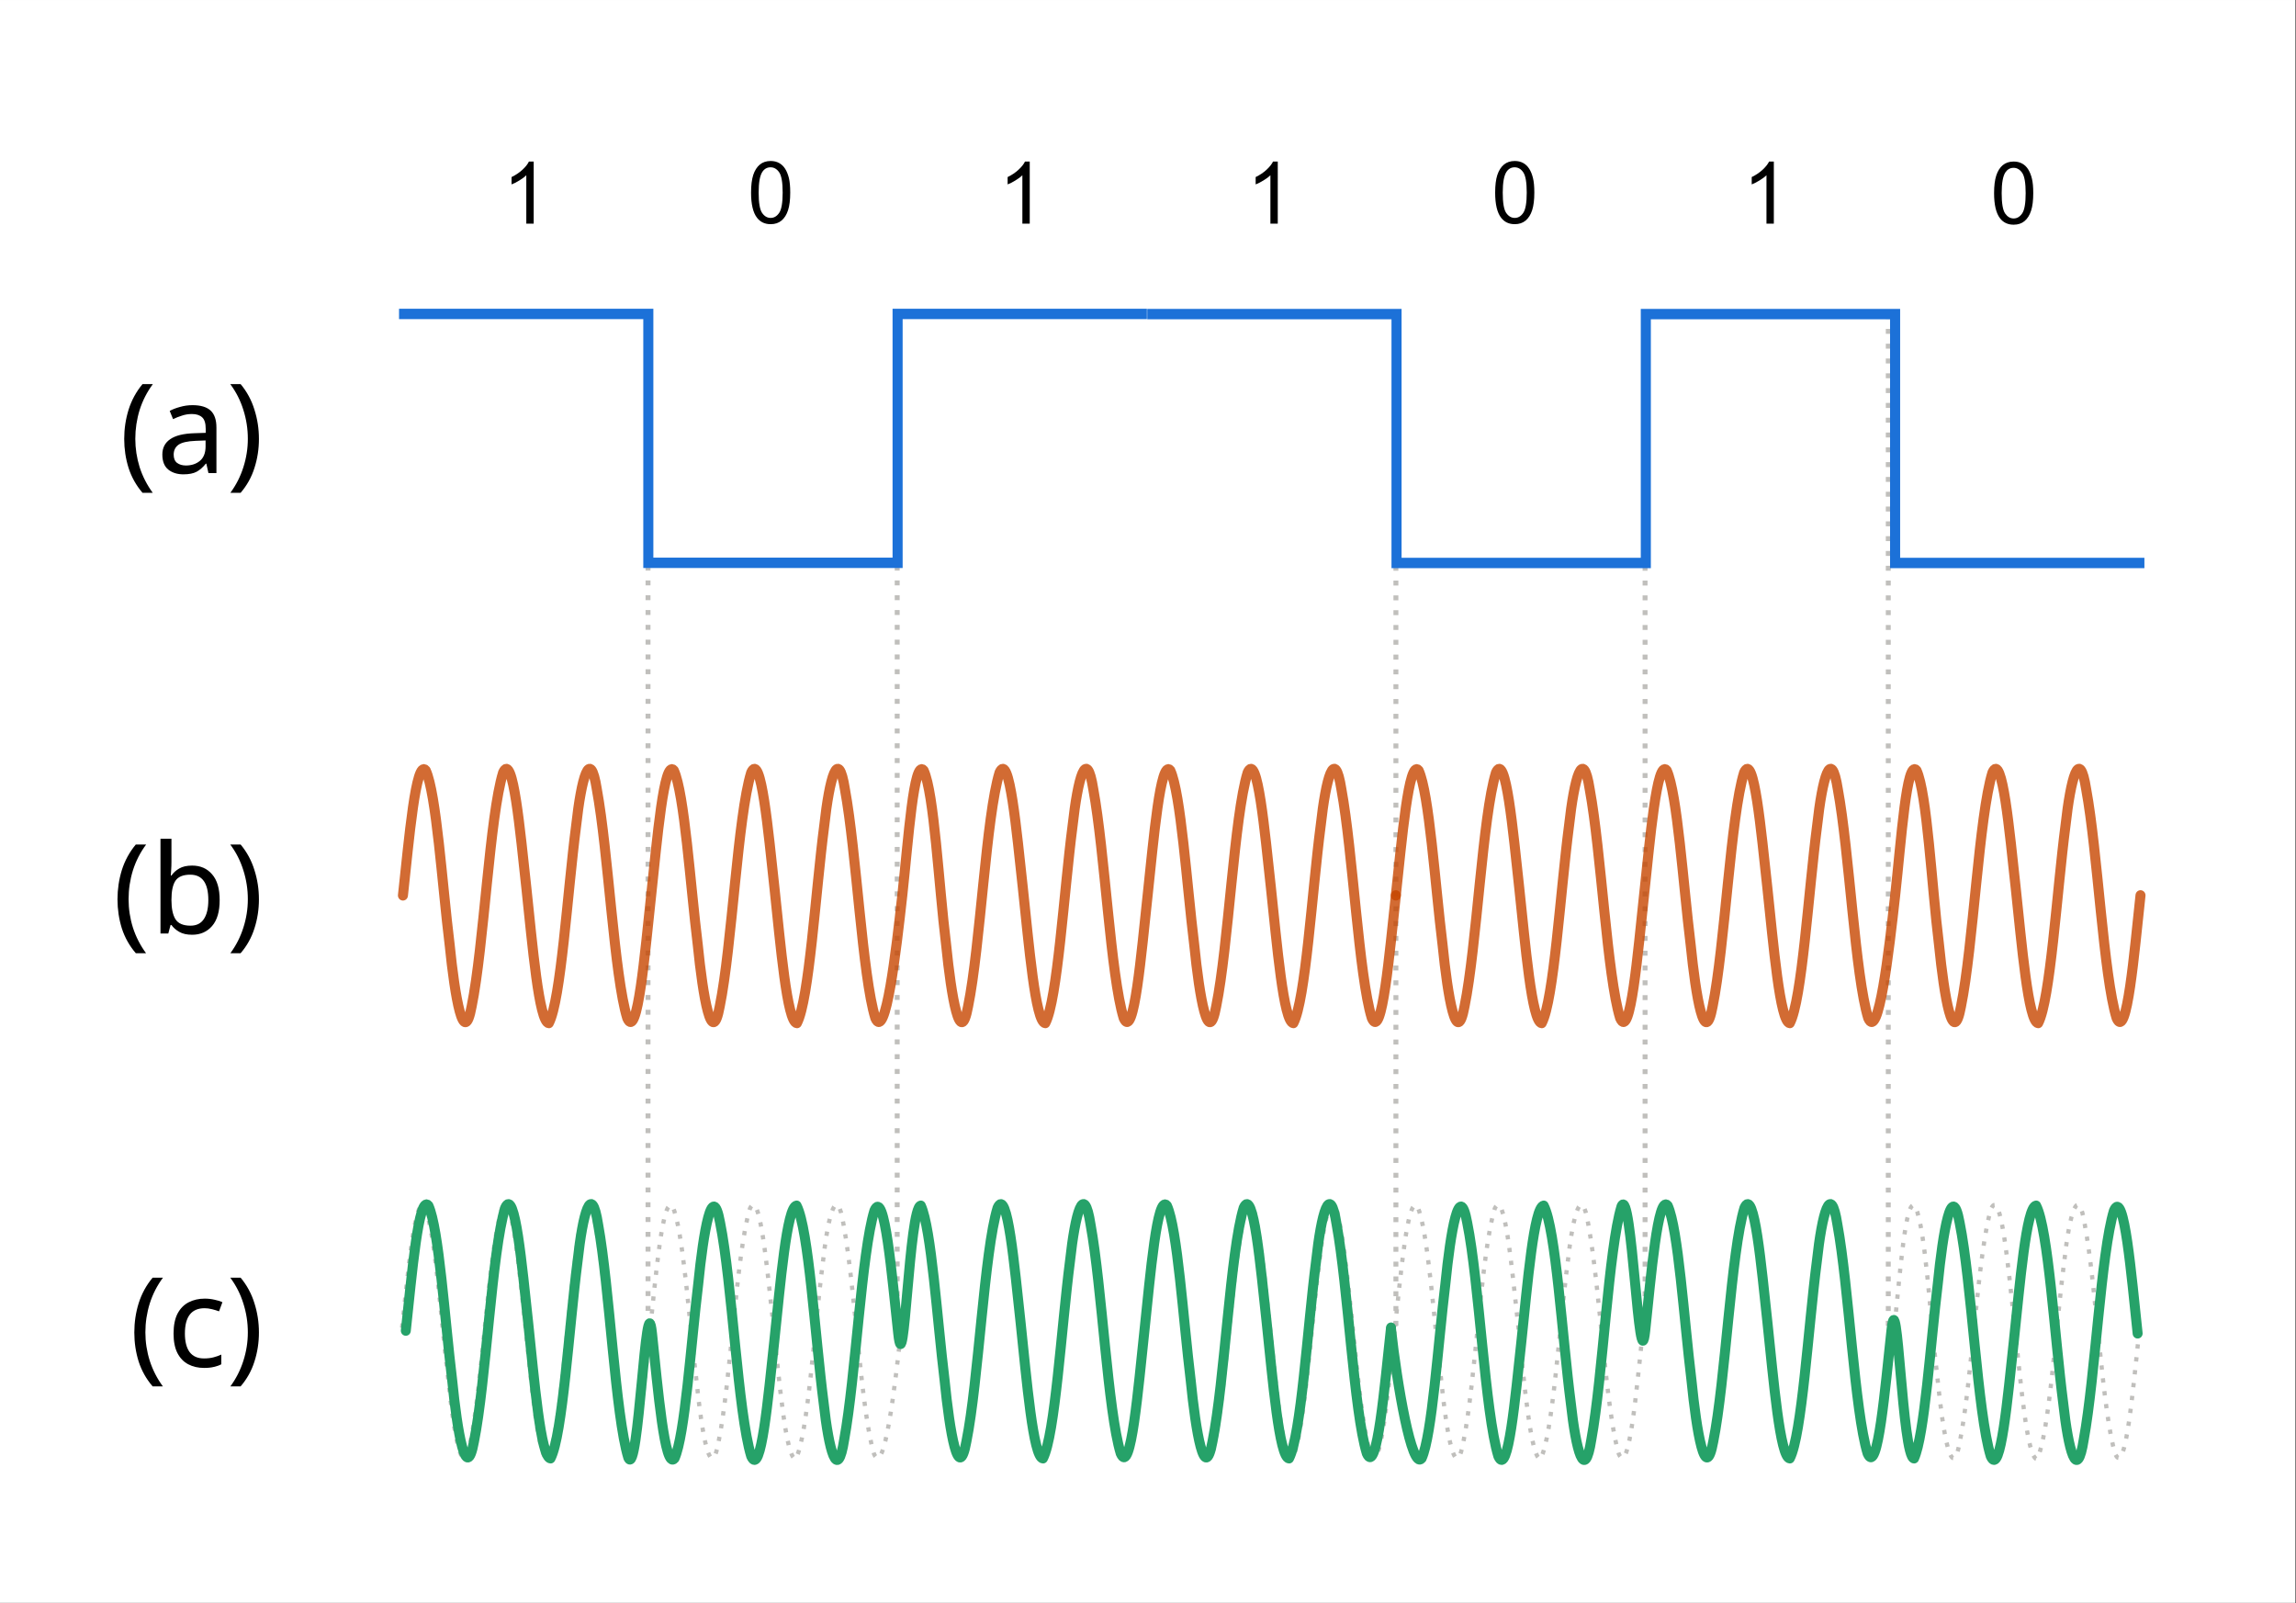 <?xml version="1.0" encoding="UTF-8" standalone="no"?>
<!-- Created with Inkscape (http://www.inkscape.org/) -->
<svg id="svg1" height="337.78" viewBox="0,0,483.84,337.777" width="483.84" xmlns="http://www.w3.org/2000/svg" xmlns:svg="http://www.w3.org/2000/svg">
 <rect x="0" y="0" width="483.84" height="337.777" fill="#333333" stroke="none"/>
 <g id="g1">
  <path id="path1" d="m0 0h362.879v253.332h-362.879z" fill="#fff" transform="scale(1.333)"/>
  <path id="path2" d="m102.445 49.617v160.137" fill="none" stroke="#c0bfbc" stroke-dasharray=".78,1.56" stroke-width=".778" transform="scale(1.333)"/>
  <path id="path3" d="m141.836 49.617v160.137" fill="none" stroke="#c0bfbc" stroke-dasharray=".78,1.56" stroke-width=".778" transform="scale(1.333)"/>
  <path id="path4" d="m220.676 49.641v160.136" fill="none" stroke="#c0bfbc" stroke-dasharray=".78,1.56" stroke-width=".778" transform="scale(1.333)"/>
  <path id="path5" d="m260.066 49.641v160.136" fill="none" stroke="#c0bfbc" stroke-dasharray=".78,1.56" stroke-width=".778" transform="scale(1.333)"/>
  <path id="path6" d="m298.516 49.641v160.136" fill="none" stroke="#c0bfbc" stroke-dasharray=".78,1.56" stroke-width=".778" transform="scale(1.333)"/>
  <path id="path7" d="m226.933 210.426c-1.018 8.941-2.233 23.074-3.91 19.394-2.116-6.629-3.078-26.324-4.948-36.148-1.107-6.852-2.515-1.785-3.367 5.726-1.432 10.688-2.458 27.543-4.441 31.207-1.61-.128-2.663-12.328-3.669-21.433-.994-8.785-2.172-21.594-3.781-18.145-2.177 6.797-3.13 27.493-5.109 36.914-1.284 6.762-2.72-1.359-3.576-9.679-1.231-9.668-2.181-23.977-3.898-27.578-1.602-1.899-2.716 10.949-3.693 19.742-1.002 8.941-2.217 23.074-3.89 19.394-2.116-6.629-3.078-26.324-4.948-36.148-1.106-6.852-2.514-1.785-3.367 5.726-1.432 10.688-2.458 27.543-4.445 31.207-1.605-.128-2.659-12.328-3.665-21.433-.994-8.785-2.172-21.594-3.781-18.145-2.181 6.797-3.13 27.493-5.109 36.914-1.283 6.762-2.719-1.359-3.58-9.679-1.227-9.668-1.943-23.977-3.661-27.578-1.601-1.899-2.478 10.949-3.476 19.742-1.021 8.941-2.707 23.074-4.38 19.394-2.12-6.629-3.082-26.324-4.948-36.148-1.106-6.852-2.518-1.785-3.371 5.726-1.432 10.688-2.458 27.543-4.441 31.207-1.605-.128-2.659-12.328-3.665-21.433-.998-8.785-2.172-21.594-3.785-18.145-2.177 6.797-3.126 27.493-5.109 36.914-1.279 6.762-2.716-1.359-3.576-9.679-1.227-9.668-2.181-23.977-3.898-27.578-1.601-1.899-2.716 10.949-3.689 19.742-1.002 8.941-2.217 23.074-3.894 19.394-2.116-6.629-3.078-26.324-4.944-36.148-1.106-6.852-2.518-1.785-3.371 5.726-1.432 10.688-2.458 27.543-4.441 31.207-1.605-.128-2.659-12.328-3.665-21.433-.997-8.785-2.172-21.594-3.785-18.145-2.176 6.797-3.13 27.493-5.109 36.914-1.283 6.762-2.715-1.359-3.576-9.679-1.231-9.668-2.181-23.977-3.898-27.578-1.601-1.899-2.716 10.949-3.713 19.742" fill="none" stroke="#c0bfbc" stroke-dasharray=".68,1.37" stroke-linejoin="bevel" stroke-width=".685" transform="scale(1.295 1.333)"/>
  <path id="path8" d="m348.112 210.426c-1.001 8.941-2.216 23.074-3.894 19.394-2.115-6.629-3.077-26.324-4.943-36.148-1.107-6.852-2.519-1.785-3.371 5.726-1.433 10.688-2.458 27.543-4.441 31.207-1.606-.128-2.659-12.328-3.665-21.433-.998-8.785-2.172-21.594-3.786-18.145-2.176 6.797-3.129 27.493-5.108 36.914-1.284 6.762-2.716-1.359-3.577-9.679-1.23-9.668-1.943-23.977-3.66-27.578-1.601-1.899-2.482 10.949-3.476 19.742-1.022 8.941-2.711 23.074-4.385 19.394-2.115-6.629-3.077-26.324-4.947-36.148-1.107-6.852-2.515-1.785-3.367 5.726-1.433 10.688-2.458 27.543-4.446 31.207-1.605-.128-2.659-12.328-3.664-21.433-.994-8.785-2.173-21.594-3.782-18.145-2.18 6.797-3.129 27.493-5.108 36.914-1.284 6.762-2.72-1.359-3.581-9.679-1.227-9.668-2.176-23.977-3.894-27.578-1.601-1.899-2.719 10.949-3.692 19.742-1.002 8.941-2.217 23.074-3.89 19.394-2.116-6.629-3.082-26.324-4.948-36.148-1.107-6.852-2.514-1.785-3.367 5.726-1.432 10.688-2.462 27.543-4.445 31.207-1.605-.128-2.659-12.328-3.665-21.433-.998-8.785-2.172-21.594-3.781-18.145-2.181 6.797-3.13 27.493-5.109 36.914-1.283 6.762-2.72-1.359-3.58-9.679-1.227-9.668-2.177-23.977-3.894-27.578-1.601-1.899-2.72 10.949-3.713 19.742" fill="none" stroke="#c0bfbc" stroke-dasharray=".68,1.37" stroke-linejoin="bevel" stroke-width=".685" transform="scale(1.295 1.333)"/>
  <path id="path9" d="m64.934 49.617h40.565v39.336h40.565v-39.336h40.569" fill="none" stroke="#1c71d8" stroke-width="1.639" transform="scale(1.295 1.333)"/>
  <path id="path10" d="m186.69 49.641h40.564v39.336h40.565v-39.336h40.565v39.336h40.569" fill="none" stroke="#1c71d8" stroke-width="1.639" transform="scale(1.295 1.333)"/>
  <path id="path11" d="m146.165 210.742c-1.014-8.941-2.217-23.078-3.878-19.398-2.1 6.633-3.057 26.328-4.908 36.156-1.098 6.852-2.494 1.785-3.343-5.73-1.42-10.688-2.437-27.543-4.404-31.211-1.593.132-2.639 12.332-3.637 21.437-.986 8.789-2.152 21.598-3.753 18.149-2.16-6.797-3.102-27.497-5.065-36.918-1.275-6.766-2.695 1.359-3.552 9.679-1.215 9.672-2.16 23.981-3.862 27.582-1.589 1.899-2.695-10.949-3.664-19.746m0 0c-.99-8.941-2.197 23.309-3.858 19.629-2.1-6.633-3.053-26.996-4.908-36.824-1.094-6.848-2.494-1.785-3.339 5.73-1.42 10.688-2.441 27.543-4.408 31.211-1.593-.129-2.639-12.328-3.637-21.437-.986-8.789-2.152-21.598-3.749-18.145-2.16 6.797-3.106 27.496-5.069 36.918-1.271 6.762-2.695-1.359-3.548-9.679-1.219-9.672-2.16-23.985-3.866-27.586-1.589-1.895-2.695 10.949-3.68 19.746m160.32-.473c-1.013 8.945-2.28 23.551-3.942 19.871-2.1-6.633-3.053-26.328-4.908-36.156-1.094-6.848-2.494-1.785-3.338 5.73-1.42 10.688-2.442 27.543-4.409 31.211-1.593-.129-2.639-12.328-3.637-21.437-.985-8.789-2.152-21.598-3.749-18.145-2.16 6.797-3.105 27.496-5.069 36.918-1.271 6.762-2.695-1.359-3.548-9.679-1.218-9.672-2.16-23.985-3.865-27.586-1.589-1.895-2.696 10.949-3.661 19.746-.994 8.945-2.196 23.078-3.862 19.398-2.1-6.633-3.053-26.328-4.904-36.156-1.098-6.848-2.498-1.785-3.342 5.73-1.42 10.688-2.438 27.543-4.405 31.211-1.593-.129-2.639-12.328-3.637-21.437-.989-8.789-2.156-21.598-3.753-18.145-2.16 6.797-3.101 27.496-5.069 36.918-1.271 6.762-2.695-1.359-3.548-9.679-1.218-9.672-2.16-23.985-3.861-27.586-1.923.105-2.696 28.98-3.685 20.183" fill="none" stroke="#26a269" stroke-linecap="round" stroke-linejoin="round" stroke-width="1.625" transform="scale(1.295 1.333)"/>
  <path id="path12" d="m347.851 210.742c-.994-8.941-2.196-23.078-3.858-19.398-2.1 6.633-3.053 26.328-4.907 36.156-1.099 6.852-2.495 1.785-3.343-5.73-1.42-10.688-2.438-27.543-4.405-31.211-1.593.132-2.639 12.332-3.637 21.437-.985 8.789-2.152 21.598-3.753 18.149-2.16-6.797-3.101-27.497-5.064-36.918-1.276-6.766-2.696 1.359-3.553 9.679-1.214 9.672-2.16 23.981-3.861 27.582-1.923-.101-2.696-28.98-3.685-20.183m0 0c-1.014 8.945-2.217 23.078-3.878 19.398-2.1-6.633-3.053-26.328-4.908-36.156-1.094-6.848-2.494-1.785-3.339 5.73-1.424 10.688-2.441 27.543-4.408 31.211-1.593-.129-2.639-12.328-3.637-21.437-.985-8.789-2.152-21.598-3.749-18.145-2.16 6.797-3.106 27.496-5.069 36.918-1.271 6.762-2.695-1.359-3.548-9.679-1.219-9.672-2.16-23.985-3.866-27.586-1.588-1.895-2.695 10.949-3.66 19.746m0 0c-.994 8.945-2.201-23.309-3.862-19.629-2.1 6.633-3.053 26.996-4.904 36.824-1.098 6.852-2.498 1.785-3.343-5.73-1.42-10.688-2.437-27.543-4.404-31.211-1.593.132-2.639 12.332-3.637 21.437-.989 8.789-2.156 21.598-3.753 18.149-2.16-6.797-3.106-27.497-5.069-36.918-1.271-6.766-2.695 1.359-3.548 9.679-1.219 9.672-2.16 23.981-3.866 27.582-1.584 1.899-3.994-11.629-4.98-20.422" fill="none" stroke="#26a269" stroke-linecap="round" stroke-linejoin="round" stroke-width="1.625" transform="scale(1.295 1.333)"/>
  <path id="path13" d="m227.142 141.512c-1.022 8.941-2.237 23.074-3.91 19.394-2.12-6.633-3.082-26.324-4.948-36.152-1.106-6.848-2.518-1.781-3.371 5.73-1.432 10.684-2.458 27.539-4.441 31.207-1.605-.132-2.659-12.328-3.665-21.433-.998-8.789-2.172-21.594-3.785-18.145-2.177 6.797-3.126 27.492-5.109 36.91-1.279 6.766-2.715-1.359-3.576-9.675-1.227-9.672-2.181-23.981-3.898-27.578-1.601-1.899-2.716 10.945-3.689 19.742-1.002 8.941-2.217 23.074-3.894 19.394-2.116-6.633-3.077-26.324-4.944-36.152-1.106-6.848-2.518-1.781-3.371 5.73-1.432 10.684-2.458 27.539-4.441 31.207-1.605-.132-2.659-12.328-3.665-21.433-.997-8.789-2.172-21.594-3.785-18.145-2.176 6.797-3.13 27.492-5.109 36.91-1.283 6.766-2.715-1.359-3.576-9.675-1.231-9.672-1.943-23.981-3.661-27.578-1.601-1.899-2.482 10.945-3.475 19.742-1.022 8.941-2.712 23.074-4.385 19.394-2.116-6.633-3.078-26.324-4.948-36.152-1.106-6.848-2.514-1.781-3.367 5.73-1.432 10.684-2.458 27.539-4.445 31.207-1.605-.132-2.659-12.328-3.665-21.433-.993-8.789-2.172-21.594-3.781-18.145-2.18 6.797-3.13 27.492-5.109 36.91-1.283 6.766-2.719-1.359-3.58-9.675-1.227-9.672-2.177-23.981-3.894-27.578-1.601-1.899-2.716 10.945-3.693 19.742-1.002 8.941-2.217 23.074-3.89 19.394-2.116-6.633-3.081-26.324-4.948-36.152-1.106-6.848-2.514-1.781-3.367 5.73-1.432 10.684-2.462 27.539-4.445 31.207-1.605-.132-2.659-12.328-3.665-21.433-.993-8.789-2.172-21.594-3.781-18.145-2.18 6.797-3.13 27.492-5.109 36.91-1.283 6.766-2.719-1.359-3.58-9.675-1.227-9.672-2.176-23.981-3.894-27.578-1.601-1.899-2.719 10.945-3.713 19.742" fill="none" stroke="#c64600" stroke-linecap="round" stroke-linejoin="round" stroke-opacity=".8" stroke-width="1.632" transform="scale(1.295 1.333)"/>
  <path id="path14" d="m348.318 141.512c-1.002 8.941-2.217 23.074-3.89 19.394-2.12-6.633-3.082-26.324-4.948-36.152-1.106-6.848-2.514-1.781-3.367 5.73-1.432 10.684-2.462 27.539-4.445 31.207-1.605-.132-2.659-12.328-3.665-21.433-.998-8.789-2.172-21.594-3.781-18.145-2.181 6.797-3.13 27.492-5.109 36.91-1.283 6.766-2.72-1.359-3.58-9.675-1.227-9.672-1.943-23.981-3.661-27.578-1.601-1.899-2.478 10.945-3.476 19.742-1.021 8.941-2.707 23.074-4.384 19.394-2.116-6.633-3.078-26.324-4.944-36.152-1.107-6.848-2.519-1.781-3.371 5.73-1.432 10.684-2.458 27.539-4.441 31.207-1.605-.132-2.659-12.328-3.665-21.433-.998-8.789-2.172-21.594-3.785-18.145-2.177 6.797-3.13 27.492-5.109 36.91-1.283 6.766-2.716-1.359-3.576-9.675-1.231-9.672-2.181-23.981-3.898-27.578-1.601-1.899-2.716 10.945-3.693 19.742-.998 8.941-2.213 23.074-3.89 19.394-2.116-6.633-3.078-26.324-4.948-36.152-1.102-6.848-2.514-1.781-3.367 5.73-1.432 10.684-2.458 27.539-4.441 31.207-1.609-.132-2.663-12.328-3.669-21.433-.994-8.789-2.168-21.594-3.781-18.145-2.177 6.797-3.13 27.492-5.109 36.91-1.283 6.766-2.715-1.359-3.576-9.675-1.231-9.672-2.181-23.981-3.898-27.578-1.601-1.899-2.716 10.945-3.713 19.742" fill="none" stroke="#c64600" stroke-linecap="round" stroke-linejoin="round" stroke-opacity=".8" stroke-width="1.632" transform="scale(1.295 1.333)"/>
  <path id="path15" d="m118.734 30.441c0-1.156.118-2.086.344-2.789.234-.707.578-1.25 1.031-1.632.457-.383 1.032-.575 1.723-.575.508 0 .957.106 1.34.321.383.211.703.515.953.914.25.394.445.879.59 1.453.14.57.211 1.34.211 2.308 0 1.149-.114 2.075-.344 2.782-.227.703-.57 1.246-1.027 1.632-.453.383-1.028.575-1.723.575-.918 0-1.637-.34-2.156-1.016-.629-.812-.942-2.137-.942-3.973zm1.2 0c0 1.606.179 2.676.543 3.207.367.532.82.793 1.355.793s.984-.265 1.348-.8c.367-.532.55-1.598.55-3.2 0-1.609-.183-2.679-.55-3.207-.364-.531-.817-.793-1.364-.793-.535 0-.961.231-1.281.7-.402.593-.601 1.695-.601 3.3z" transform="scale(1.333)"/>
  <path id="path16" d="m280.422 35.348h-1.164v-7.653c-.281.278-.653.555-1.11.828-.453.278-.859.485-1.222.622v-1.161c.652-.316 1.222-.699 1.711-1.148.484-.449.832-.883 1.035-1.305h.75z" transform="scale(1.333)"/>
  <path id="path17" d="m236.367 30.441c0-1.156.113-2.086.344-2.789.234-.707.578-1.25 1.031-1.632.457-.383 1.031-.575 1.723-.575.508 0 .953.106 1.34.321.383.211.699.515.949.914.254.394.449.879.59 1.453.144.57.215 1.34.215 2.308 0 1.149-.114 2.075-.344 2.782-.227.703-.57 1.246-1.027 1.632-.454.383-1.028.575-1.723.575-.918 0-1.637-.34-2.156-1.016-.629-.812-.942-2.137-.942-3.973zm1.199 0c0 1.606.18 2.676.543 3.207.368.532.821.793 1.356.793s.984-.265 1.344-.8c.367-.532.55-1.598.55-3.2 0-1.609-.183-2.679-.55-3.207-.36-.531-.813-.793-1.36-.793-.535 0-.961.231-1.281.7-.402.593-.602 1.695-.602 3.3z" transform="scale(1.333)"/>
  <path id="path18" d="m162.789 35.348h-1.164v-7.653c-.281.278-.648.555-1.109.828-.454.278-.86.485-1.223.622v-1.161c.652-.316 1.223-.699 1.711-1.148s.832-.883 1.035-1.305h.75z" transform="scale(1.333)"/>
  <path id="path19" d="m84.371 35.348h-1.168v-7.653c-.281.278-.648.555-1.105.828-.453.278-.864.485-1.227.622v-1.161c.652-.316 1.223-.699 1.711-1.148s.832-.883 1.035-1.305h.754z" transform="scale(1.333)"/>
  <path id="path20" d="m315.242 30.523c0-1.156.113-2.082.344-2.785.23-.707.574-1.254 1.027-1.636.461-.379 1.035-.571 1.723-.571.512 0 .957.106 1.344.321.382.207.699.511.949.91.25.398.449.883.59 1.457.144.566.215 1.336.215 2.304 0 1.149-.114 2.075-.344 2.782-.231.703-.57 1.25-1.031 1.636-.454.379-1.028.571-1.723.571-.914 0-1.633-.336-2.156-1.012-.625-.812-.938-2.141-.938-3.977zm1.199 0c0 1.606.18 2.676.543 3.211.368.528.817.793 1.352.793s.984-.269 1.348-.8c.367-.536.55-1.602.55-3.204 0-1.609-.183-2.675-.55-3.207-.364-.527-.817-.793-1.36-.793-.535 0-.961.235-1.281.7-.402.597-.602 1.695-.602 3.3z" transform="scale(1.333)"/>
  <path id="path21" d="m202 35.348h-1.164v-7.653c-.281.278-.652.555-1.109.828-.454.278-.86.485-1.223.622v-1.161c.652-.316 1.223-.699 1.711-1.148.484-.449.832-.883 1.035-1.305h.75z" transform="scale(1.333)"/>
  <path id="path22" d="m19.637 69.375c0-1.602.23-3.145.691-4.629.473-1.496 1.207-2.844 2.203-4.039h1.637c-.918 1.234-1.617 2.594-2.09 4.078-.457 1.485-.687 3.008-.687 4.57 0 1.524.23 3.02.687 4.493.473 1.457 1.164 2.804 2.07 4.039h-1.617c-.996-1.157-1.73-2.465-2.203-3.922-.461-1.469-.691-3-.691-4.59zm10.797-5.34c1.285 0 2.238.285 2.855.848.617.566.926 1.465.926 2.699v7.191h-1.262l-.332-1.496h-.078c-.461.578-.949 1.004-1.461 1.282-.512.273-1.207.41-2.086.41-.961 0-1.754-.246-2.387-.746-.629-.512-.945-1.309-.945-2.383 0-1.051.414-1.86 1.242-2.426.828-.578 2.102-.891 3.824-.945l1.79-.059v-.629c0-.883-.188-1.492-.571-1.832-.379-.344-.918-.515-1.613-.515-.555 0-1.078.086-1.578.257-.5.157-.965.34-1.399.551l-.531-1.301c.461-.25 1.004-.457 1.637-.629.629-.183 1.285-.277 1.969-.277zm2.066 5.578-1.555.059c-1.312.051-2.226.262-2.738.629-.5.367-.75.887-.75 1.558 0 .59.18 1.024.531 1.297.371.278.836.414 1.403.414.879 0 1.613-.242 2.203-.726.605-.5.906-1.262.906-2.285zm8.434-.238c0 1.59-.235 3.121-.711 4.59-.457 1.457-1.188 2.765-2.184 3.922h-1.617c.906-1.235 1.59-2.582 2.051-4.039.472-1.473.707-2.969.707-4.493 0-1.562-.235-3.085-.707-4.57-.461-1.484-1.153-2.844-2.071-4.078h1.637c.996 1.195 1.727 2.543 2.184 4.039.476 1.484.711 3.027.711 4.629z" transform="scale(1.333)"/>
  <path id="path23" d="m18.574 142.145c0-1.606.231-3.149.688-4.633.472-1.496 1.211-2.844 2.207-4.039h1.636c-.921 1.234-1.617 2.593-2.089 4.078-.461 1.484-.688 3.008-.688 4.57 0 1.527.227 3.024.688 4.492.472 1.461 1.164 2.805 2.07 4.039h-1.617c-.996-1.156-1.735-2.461-2.207-3.918-.457-1.472-.688-3.004-.688-4.589zm8.531-9.579v3.645c0 .449-.015.867-.043 1.262-.011.382-.031.683-.058.906h.101c.301-.445.715-.82 1.239-1.121.527-.305 1.203-.453 2.031-.453 1.313 0 2.363.457 3.152 1.379.801.906 1.2 2.265 1.2 4.078 0 1.812-.399 3.176-1.2 4.097-.8.918-1.851 1.379-3.152 1.379-.828 0-1.504-.152-2.031-.453-.524-.301-.938-.664-1.239-1.086h-.14l-.356 1.34h-1.238v-14.973zm2.973 5.676c-1.129 0-1.91.32-2.344.965-.422.645-.629 1.641-.629 2.996v.078c0 1.301.207 2.297.629 2.992.434.684 1.227 1.028 2.383 1.028.945 0 1.649-.348 2.11-1.047.472-.695.707-1.699.707-3.012 0-2.668-.95-4-2.856-4zm10.856 3.903c0 1.585-.235 3.117-.711 4.589-.457 1.457-1.188 2.762-2.184 3.918h-1.617c.906-1.234 1.59-2.578 2.051-4.039.472-1.468.707-2.965.707-4.492 0-1.562-.235-3.086-.707-4.57-.461-1.485-1.153-2.844-2.071-4.078h1.637c.996 1.195 1.727 2.543 2.184 4.039.476 1.484.711 3.027.711 4.633z" transform="scale(1.333)"/>
  <path id="path24" d="m21.234 210.602c0-1.602.227-3.145.688-4.629.473-1.496 1.207-2.844 2.207-4.039h1.637c-.922 1.234-1.618 2.593-2.09 4.078-.461 1.484-.692 3.008-.692 4.57 0 1.523.231 3.023.692 4.492.472 1.457 1.164 2.805 2.07 4.039h-1.617c-1-1.156-1.734-2.461-2.207-3.918-.461-1.472-.688-3.004-.688-4.593zm11.032 5.597c-.946 0-1.782-.191-2.504-.574-.723-.379-1.293-.969-1.711-1.77-.41-.804-.613-1.828-.613-3.074 0-1.301.21-2.359.632-3.172.434-.816 1.024-1.414 1.774-1.793.746-.382 1.594-.57 2.539-.57.527 0 1.039.059 1.539.176.512.105.926.234 1.238.394l-.531 1.438c-.317-.117-.684-.231-1.102-.336-.422-.106-.816-.156-1.183-.156-2.074 0-3.114 1.332-3.114 4 0 1.273.25 2.25.75 2.933.512.672 1.266 1.004 2.266 1.004.563 0 1.07-.058 1.516-.176.449-.117.855-.261 1.222-.433v1.535c-.355.187-.75.324-1.183.414-.418.106-.93.16-1.535.16zm8.668-5.597c0 1.589-.235 3.121-.711 4.593-.457 1.457-1.188 2.762-2.184 3.918h-1.617c.906-1.234 1.59-2.582 2.051-4.039.472-1.469.707-2.969.707-4.492 0-1.562-.235-3.086-.707-4.57-.461-1.485-1.153-2.844-2.071-4.078h1.637c.996 1.195 1.727 2.543 2.184 4.039.476 1.484.711 3.027.711 4.629z" transform="scale(1.333)"/>
 </g>
</svg>
